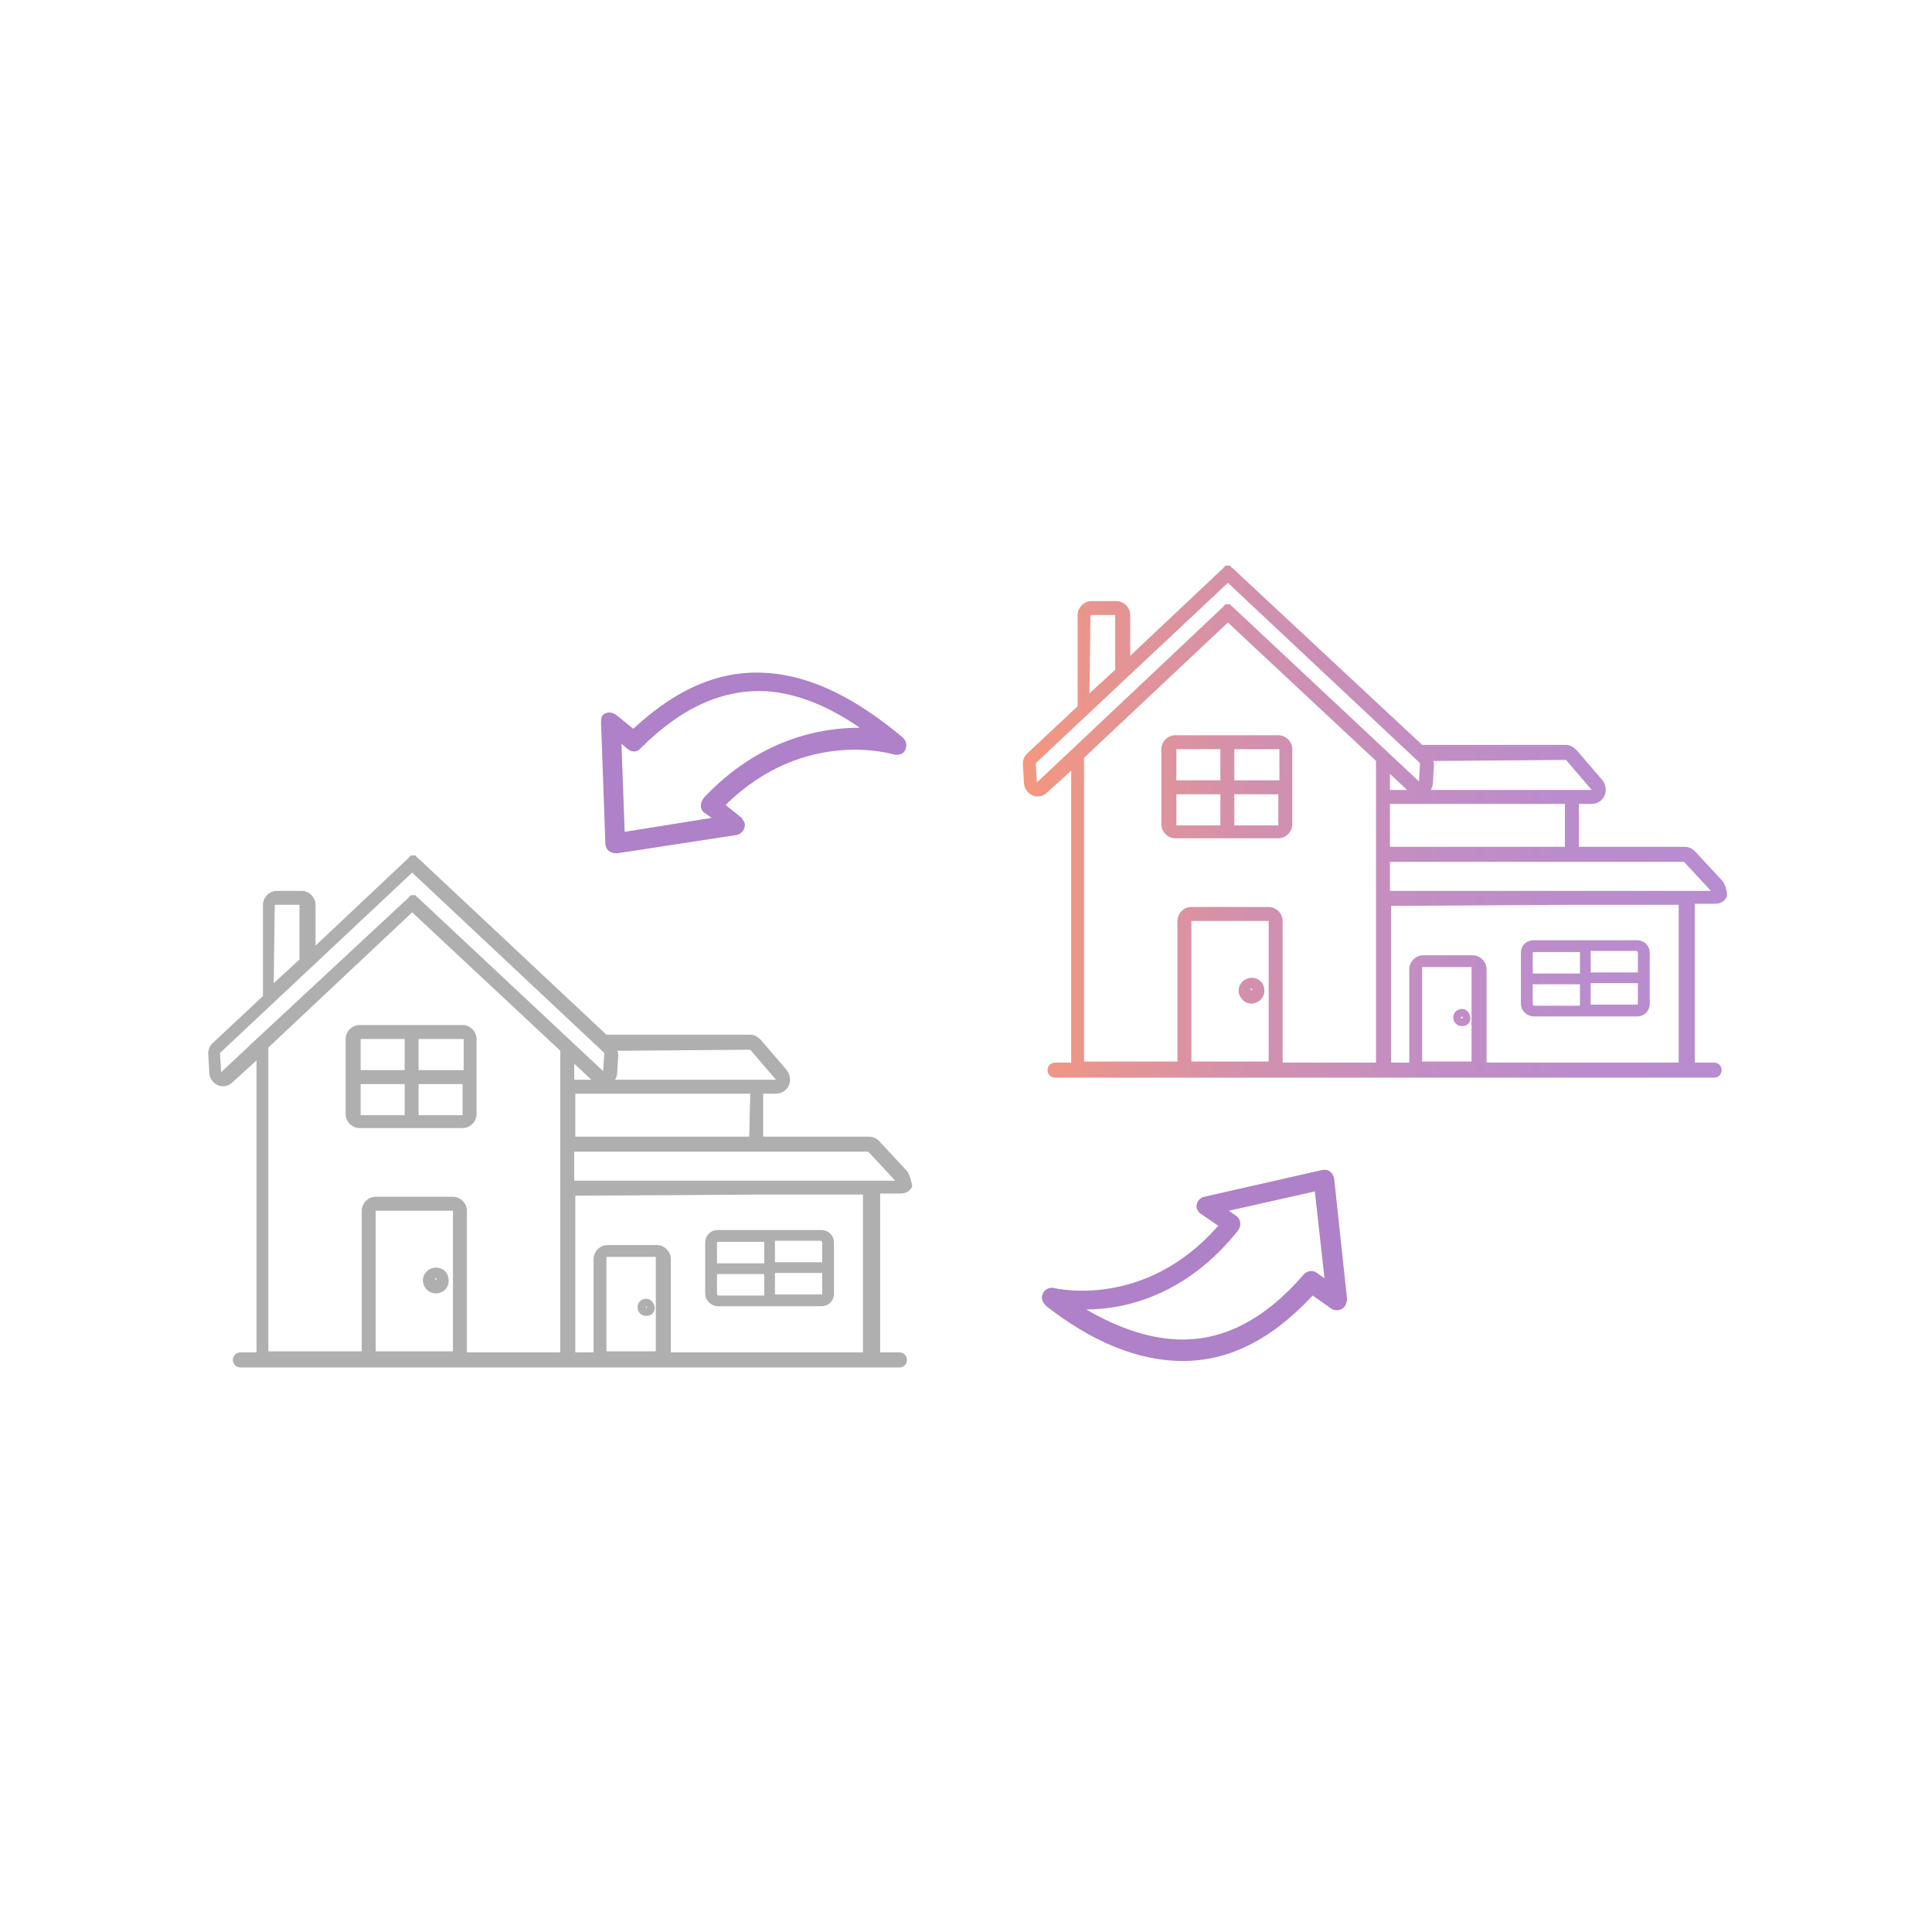 <?xml version="1.0" encoding="utf-8"?>
<!-- Generator: Adobe Illustrator 28.1.0, SVG Export Plug-In . SVG Version: 6.00 Build 0)  -->
<svg version="1.1" id="Capa_1" xmlns="http://www.w3.org/2000/svg" xmlns:xlink="http://www.w3.org/1999/xlink" x="0px" y="0px"
	 viewBox="0 0 180 180" style="enable-background:new 0 0 180 180;" xml:space="preserve">
<style type="text/css">
	.st0{fill:#AF81C8;}
	.st1{fill:url(#SVGID_1_);}
	.st2{fill:#AFAFAF;}
</style>
<g>
	<g>
		<path class="st0" d="M110.2,126.8c4.1,0,8.1-1.8,12.1-6.1l1.7,1.2c0.4,0.3,1,0.2,1.3-0.2c0.1-0.2,0.2-0.4,0.2-0.7l-1.2-11.2
			c-0.1-0.5-0.5-0.9-1-0.8h-0.1l-11,2.5c-0.5,0.1-0.8,0.6-0.7,1.1c0.1,0.2,0.2,0.4,0.4,0.5l0,0l1.6,1.1c-6.9,7.9-15.3,5.8-15.3,5.8
			c-0.5-0.1-1,0.2-1.1,0.7c-0.1,0.4,0.1,0.7,0.4,1l0,0C101.6,124.9,105.9,126.8,110.2,126.8z M115.3,114.7L115.3,114.7
			c0.4-0.5,0.3-1.1-0.1-1.4l-0.7-0.5l8-1.8l0.9,8.1l0,0l-0.7-0.5l0,0c-0.4-0.3-0.9-0.2-1.2,0.1c-3.7,4.3-7.5,6.1-11.3,6.1
			c-2.9,0-5.9-1-9-2.8C104.8,122,110.5,120.7,115.3,114.7z"/>
		<path class="st0" d="M71.5,62.7c-4.1-0.3-8.2,1.2-12.5,5.2l-1.6-1.3c-0.4-0.3-1-0.3-1.3,0.1C56,66.9,56,67.2,56,67.4l0.4,11.2
			c0,0.5,0.4,0.9,1,0.9h0.1l11.1-1.7c0.5-0.1,0.8-0.5,0.8-1c0-0.2-0.2-0.4-0.3-0.6l0,0L67.6,75c7.4-7.3,15.7-4.7,15.7-4.7
			c0.5,0.1,1-0.1,1.1-0.6c0.1-0.4,0-0.7-0.3-1l0,0C79.9,65.2,75.8,63,71.5,62.7z M65.6,74.3C65.5,74.4,65.5,74.4,65.6,74.3
			c-0.4,0.5-0.4,1.1,0,1.4l0.7,0.5l-8.1,1.3l-0.3-8.2l0,0l0.6,0.5l0,0c0.4,0.3,0.9,0.3,1.2-0.1c4-4,7.9-5.5,11.7-5.3
			c2.9,0.2,5.8,1.4,8.7,3.4C76.5,67.8,70.8,68.8,65.6,74.3z"/>
		
			<linearGradient id="SVGID_1_" gradientUnits="userSpaceOnUse" x1="95.172" y1="103.5" x2="160.772" y2="103.5" gradientTransform="matrix(1 0 0 -1 0 180)">
			<stop  offset="0" style="stop-color:#F5977E"/>
			<stop  offset="0.139" style="stop-color:#E49494"/>
			<stop  offset="0.341" style="stop-color:#D190AF"/>
			<stop  offset="0.55" style="stop-color:#C38EC1"/>
			<stop  offset="0.765" style="stop-color:#BB8CCC"/>
			<stop  offset="1" style="stop-color:#B88CD0"/>
		</linearGradient>
		<path class="st1" d="M160.5,82.1l-2.6-2.8c-0.3-0.3-0.6-0.4-1-0.4h-9.8v-4h1.2c0.5,0,1-0.3,1.2-0.8s0.1-1-0.2-1.4l-2.4-2.8
			c-0.3-0.3-0.6-0.5-1-0.5h-13.4l-17.7-16.5c0,0-0.1,0-0.1-0.1l-0.1-0.1h-0.1h-0.1h-0.1h-0.1c0,0-0.1,0-0.1,0.1c0,0-0.1,0-0.1,0.1
			l-8.7,8.2v-3.8c0-0.7-0.6-1.3-1.3-1.3h-2.3c-0.7,0-1.3,0.6-1.3,1.3v8.5l-4.7,4.4c-0.3,0.3-0.4,0.6-0.4,1l0.1,1.7
			c0,0.5,0.3,1,0.8,1.2c0.2,0.1,0.3,0.1,0.5,0.1c0.3,0,0.6-0.1,0.9-0.4l2.2-2V99l0,0h-1.5c-0.4,0-0.7,0.3-0.7,0.7
			c0,0.4,0.3,0.7,0.7,0.7h61.4c0.4,0,0.7-0.3,0.7-0.7c0-0.4-0.3-0.7-0.7-0.7h-1.8l0,0V84.3c0,0,0,0,0-0.1h1.8c0.3,0,0.9,0,1.2-0.7
			C160.9,83.1,160.8,82.5,160.5,82.1L160.5,82.1z M145.8,78.9h-16.3l0,0v-4l0,0h16.3V78.9z M131.1,73.6h-1.6v-1.5L131.1,73.6z
			 M145.9,70.8l2.4,2.8l0,0h-15c0.1-0.2,0.2-0.4,0.2-0.6l0.1-1.7c0-0.1,0-0.3-0.1-0.4L145.9,70.8L145.9,70.8z M101.6,57.3h2.3v5.1
			l-2.4,2.2L101.6,57.3z M96.6,72.9l-0.1,0.7L96.6,72.9l-0.1-1.8l17.9-16.8l17.9,16.8l-0.1,1.7l0,0l-17.4-16.3c0,0-0.1,0-0.1-0.1
			l-0.1-0.1h-0.1h-0.1h-0.1h-0.1c0,0-0.1,0-0.1,0.1c0,0-0.1,0-0.1,0.1L99.9,69.8l0,0L96.6,72.9L96.6,72.9z M114.4,58l13.7,12.8
			l0.1,0.1V99l0,0h-8.7l0,0V85.8c0-0.7-0.6-1.3-1.3-1.3H111c-0.7,0-1.3,0.6-1.3,1.3v13.1l0,0H101V70.6L114.4,58z M111,98.9V85.8h7.2
			l0,0v13.1h-3.6H111L111,98.9z M132.5,98.9v-8.8h4.6l0,0v8.8H132.5z M156.4,84.3V99h-17.9l0,0v-8.7c0-0.7-0.6-1.3-1.3-1.3h-4.6
			c-0.7,0-1.3,0.6-1.3,1.3V99l0,0h-1.7l0,0V84.4l0,0l16.3-0.1H156.4L156.4,84.3z M146.2,83h-16.7l0,0v-2.7l0,0h27.4l2.5,2.7H146.2z
			 M142.9,94.7h9.6c0.7,0,1.2-0.5,1.2-1.2v-4.7c0-0.7-0.5-1.2-1.2-1.2h-9.6c-0.7,0-1.2,0.5-1.2,1.2v4.7
			C141.7,94.2,142.3,94.7,142.9,94.7z M142.8,93.5v-1.8h4.4v2h-4.3C142.8,93.6,142.8,93.6,142.8,93.5L142.8,93.5z M152.5,93.6h-4.3
			v-2h4.4v1.8C152.6,93.6,152.6,93.6,152.5,93.6L152.5,93.6z M152.6,88.8v1.8h-4.4v-2h4.3C152.6,88.7,152.6,88.7,152.6,88.8
			L152.6,88.8z M142.9,88.7h4.3v2h-4.4v-1.8C142.8,88.7,142.8,88.7,142.9,88.7L142.9,88.7z M108.2,73.3v3.5c0,0.7,0.6,1.3,1.3,1.3
			h9.6c0.7,0,1.3-0.6,1.3-1.3v-7c0-0.7-0.6-1.3-1.3-1.3h-9.6c-0.7,0-1.3,0.6-1.3,1.3V73.3L108.2,73.3z M109.6,76.9V74h4.1v2.9H109.6
			L109.6,76.9z M115,76.9V74h4.1v2.9H115z M119.2,69.8v2.9H115v-2.9H119.2L119.2,69.8L119.2,69.8z M113.7,69.8v2.9h-4.1v-2.9H113.7z
			 M116.6,91.1c-0.6,0-1.2,0.5-1.2,1.2c0,0.6,0.5,1.2,1.2,1.2c0.6,0,1.2-0.5,1.2-1.2C117.8,91.6,117.3,91.1,116.6,91.1z M116.6,92.3
			C116.5,92.3,116.5,92.3,116.6,92.3c-0.1-0.2-0.1-0.2,0-0.2S116.7,92.1,116.6,92.3C116.7,92.3,116.7,92.3,116.6,92.3z M136.2,94
			c-0.4,0-0.8,0.3-0.8,0.8c0,0.4,0.3,0.8,0.8,0.8s0.8-0.3,0.8-0.8C136.9,94.3,136.6,94,136.2,94z M136.2,94.9
			c-0.1,0-0.1-0.1-0.1-0.1l0.1-0.1l0.1,0.1L136.2,94.9z"/>
		<path class="st2" d="M84.5,109.1l-2.6-2.8c-0.3-0.3-0.6-0.4-1-0.4h-9.8v-4h1.2c0.5,0,1-0.3,1.2-0.8s0.1-1-0.2-1.4l-2.4-2.8
			c-0.3-0.3-0.6-0.5-1-0.5H56.5L38.9,79.9c0,0-0.1,0-0.1-0.1l-0.1-0.1h-0.1h-0.1h-0.1h-0.1c0,0-0.1,0-0.1,0.1c0,0-0.1,0-0.1,0.1
			l-8.7,8.2v-3.8c0-0.7-0.6-1.3-1.3-1.3h-2.3c-0.7,0-1.3,0.6-1.3,1.3v8.5l-4.7,4.4c-0.3,0.3-0.4,0.6-0.4,1l0.1,1.7
			c0,0.5,0.3,1,0.8,1.2c0.2,0.1,0.3,0.1,0.5,0.1c0.3,0,0.6-0.1,0.9-0.4l2.2-2v27.2l0,0h-1.5c-0.4,0-0.7,0.3-0.7,0.7
			c0,0.4,0.3,0.7,0.7,0.7h61.4c0.4,0,0.7-0.3,0.7-0.7c0-0.4-0.3-0.7-0.7-0.7H82l0,0v-14.7c0,0,0,0,0-0.1h1.8c0.3,0,0.9,0,1.2-0.7
			C84.9,110.1,84.8,109.5,84.5,109.1L84.5,109.1z M69.8,105.9H53.6l0,0v-4l0,0h16.3L69.8,105.9L69.8,105.9z M55.1,100.6h-1.6v-1.5
			L55.1,100.6z M69.9,97.8l2.4,2.8l0,0h-15c0.1-0.2,0.2-0.4,0.2-0.6l0.1-1.7c0-0.1,0-0.3-0.1-0.4L69.9,97.8L69.9,97.8z M25.6,84.3
			h2.3v5.1l-2.4,2.2L25.6,84.3z M20.6,99.9l-0.1,0.7L20.6,99.9l-0.1-1.8l17.9-16.8l17.9,16.8l-0.1,1.7l0,0L38.9,83.6
			c0,0-0.1,0-0.1-0.1l-0.1-0.1h-0.1h-0.1h-0.1h-0.1c0,0-0.1,0-0.1,0.1c0,0-0.1,0-0.1,0.1L23.9,96.8l0,0L20.6,99.9L20.6,99.9z
			 M38.4,85l13.7,12.8l0.1,0.1V126l0,0h-8.7l0,0v-13.2c0-0.7-0.6-1.3-1.3-1.3H35c-0.7,0-1.3,0.6-1.3,1.3v13.1l0,0H25V97.6L38.4,85z
			 M35,125.9v-13.1h7.2l0,0v13.1h-3.6H35L35,125.9z M56.5,125.9v-8.8h4.6l0,0v8.8H56.5z M80.4,111.3V126H62.5l0,0v-8.7
			c0-0.7-0.6-1.3-1.3-1.3h-4.6c-0.7,0-1.3,0.6-1.3,1.3v8.7l0,0h-1.7l0,0v-14.6l0,0l16.3-0.1H80.4L80.4,111.3z M70.2,110H53.5l0,0
			v-2.7l0,0h27.4l2.5,2.7H70.2z M66.9,121.7h9.6c0.7,0,1.2-0.5,1.2-1.2v-4.7c0-0.7-0.5-1.2-1.2-1.2h-9.6c-0.7,0-1.2,0.5-1.2,1.2v4.7
			C65.7,121.2,66.3,121.7,66.9,121.7z M66.8,120.5v-1.8h4.4v2h-4.3C66.8,120.6,66.8,120.6,66.8,120.5L66.8,120.5z M76.5,120.6h-4.3
			v-2h4.4v1.8C76.6,120.6,76.6,120.6,76.5,120.6L76.5,120.6z M76.6,115.8v1.8h-4.4v-2h4.3C76.6,115.7,76.6,115.7,76.6,115.8
			L76.6,115.8z M66.9,115.7h4.3v2h-4.4v-1.8C66.8,115.7,66.8,115.7,66.9,115.7L66.9,115.7z M32.2,100.3v3.5c0,0.7,0.6,1.3,1.3,1.3
			h9.6c0.7,0,1.3-0.6,1.3-1.3v-7c0-0.7-0.6-1.3-1.3-1.3h-9.6c-0.7,0-1.3,0.6-1.3,1.3V100.3L32.2,100.3z M33.6,103.9V101h4.1v2.9
			H33.6L33.6,103.9z M39,103.9V101h4.1v2.9H39z M43.2,96.8v2.9H39v-2.9H43.2L43.2,96.8L43.2,96.8z M37.7,96.8v2.9h-4.1v-2.9H37.7z
			 M40.6,118.1c-0.6,0-1.2,0.5-1.2,1.2c0,0.6,0.5,1.2,1.2,1.2s1.2-0.5,1.2-1.2S41.3,118.1,40.6,118.1z M40.6,119.3
			C40.5,119.3,40.5,119.3,40.6,119.3c-0.1-0.2-0.1-0.2,0-0.2S40.7,119.1,40.6,119.3C40.7,119.3,40.7,119.3,40.6,119.3z M60.2,121
			c-0.4,0-0.8,0.3-0.8,0.8c0,0.4,0.3,0.8,0.8,0.8s0.8-0.3,0.8-0.8C60.9,121.3,60.6,121,60.2,121z M60.2,121.9
			C60.1,121.9,60.1,121.8,60.2,121.9v-0.2C60.3,121.7,60.3,121.8,60.2,121.9L60.2,121.9z"/>
	</g>
</g>
</svg>
